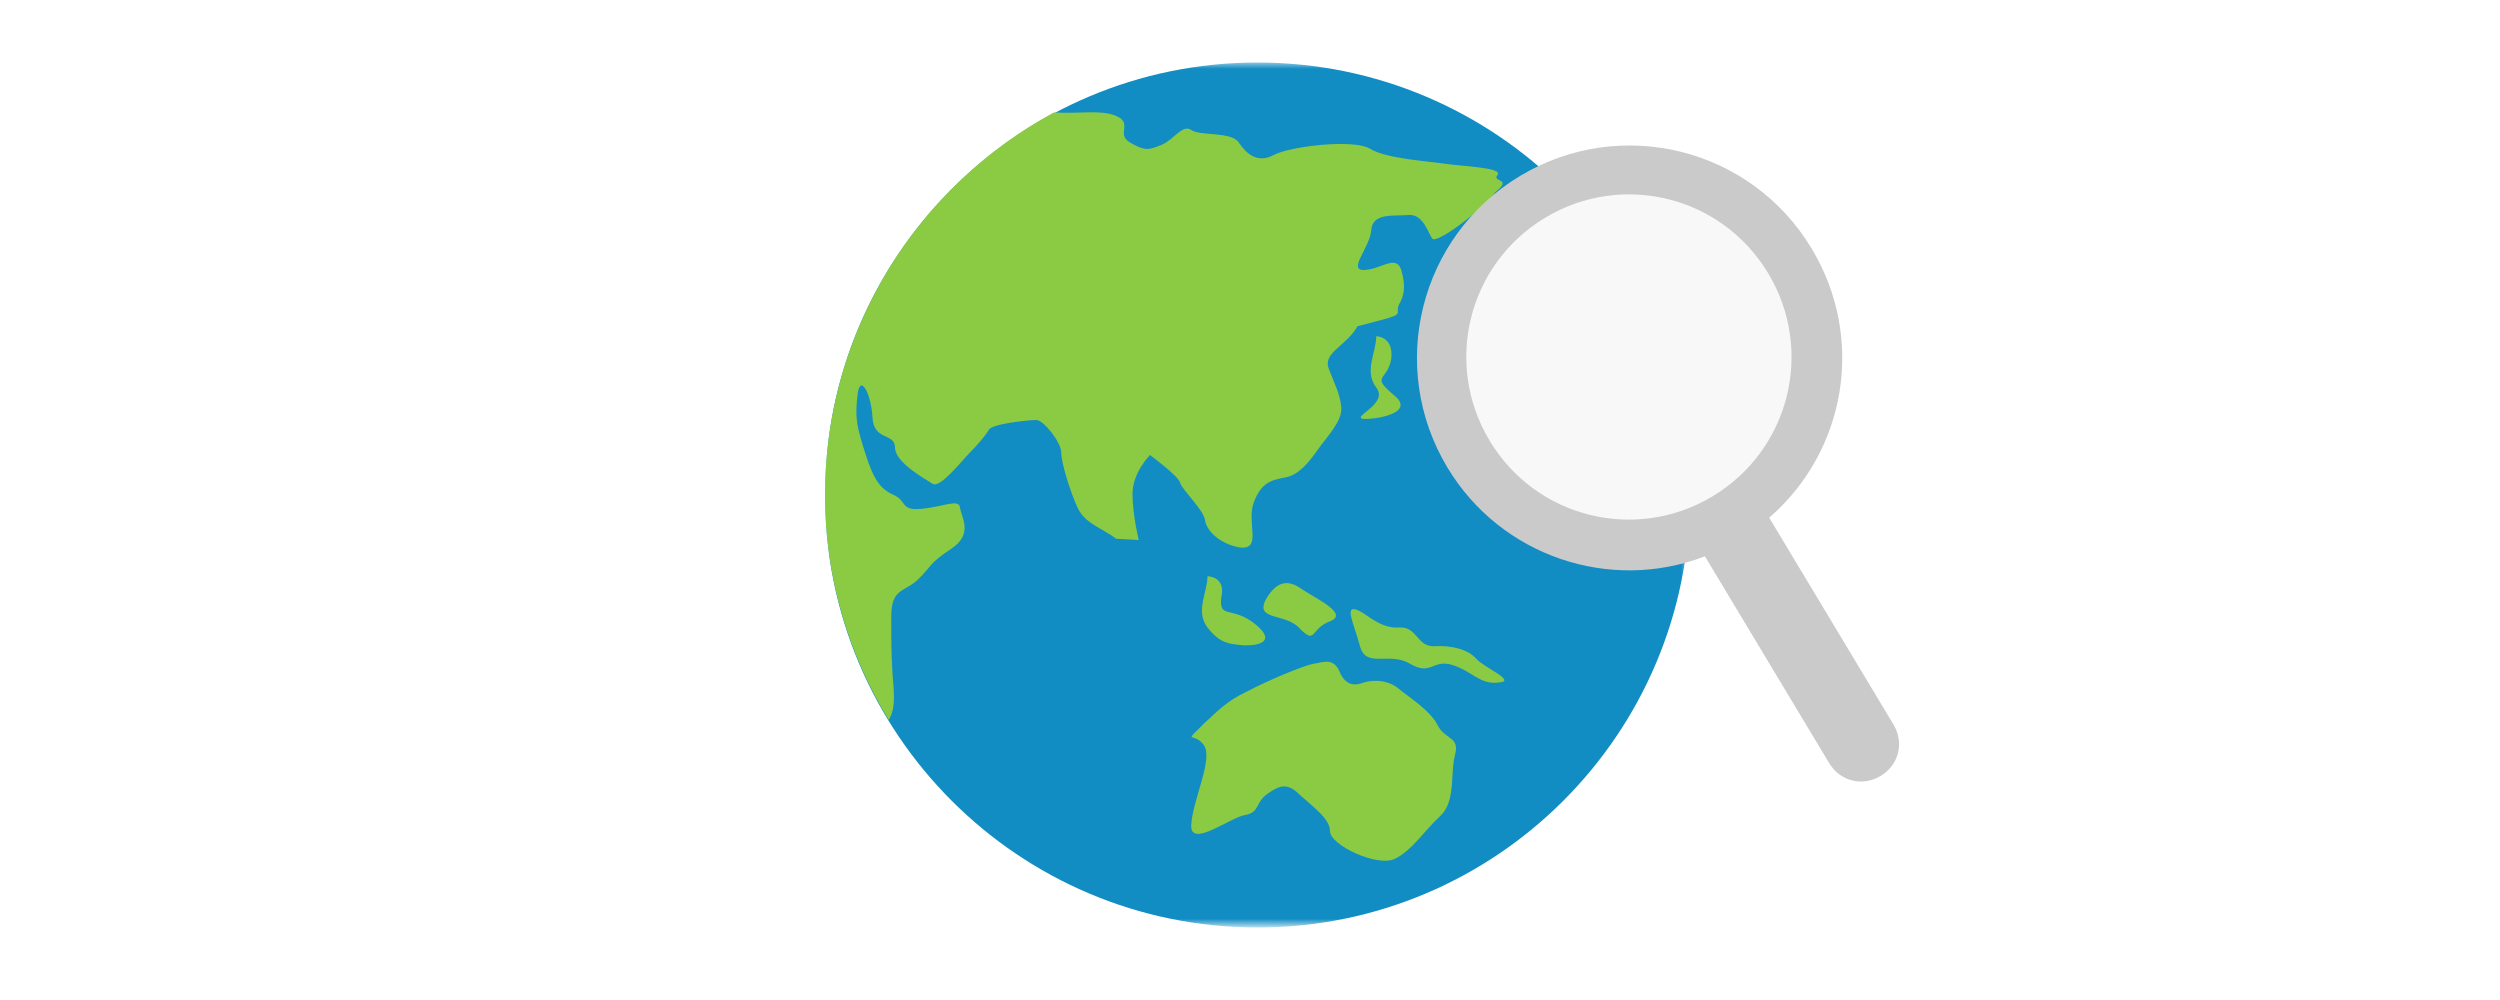 <svg xmlns="http://www.w3.org/2000/svg" viewBox="0 0 200 80" enable-background="new 0 0 200 80"><style type="text/css">.st0{filter:url(#Adobe_OpacityMaskFilter);} .st1{fill:#FFFFFF;} .st2{mask:url(#b_1_);fill:#128DC3;} .st3{fill:#8BCB44;} .st4{fill:#F8F8F8;stroke:#979797;} .st5{fill:#CACACA;}</style><defs><filter id="Adobe_OpacityMaskFilter" filterUnits="userSpaceOnUse" x="66" y="5" width="69.2" height="69.2"><feColorMatrix values="1 0 0 0 0 0 1 0 0 0 0 0 1 0 0 0 0 0 1 0"/></filter></defs><mask maskUnits="userSpaceOnUse" x="66" y="5" width="69.2" height="69.2" id="b_1_"><path id="a_1_" class="st1" d="M66 4.8h69.2v69.2h-69.2z"/></mask><path class="st2" d="M135.2 39.6c0 19.1-15.5 34.6-34.6 34.6s-34.6-15.5-34.6-34.6 15.5-34.6 34.6-34.6 34.6 15.5 34.6 34.6"/><path class="st3" d="M96.6 46.1c0 1.3-1 2.8 0 4.1 1 1.3 1.8 1.3 2.6 1.4.8.1 3.2 0 1.3-1.6-1.9-1.6-3-.4-2.8-2.2.4-1.7-1.1-1.7-1.1-1.7zM109 33.5c.8.1 4.4-.4 2.5-1.9-1.9-1.6-.5-1.1-.2-2.9.2-1.8-1.2-1.8-1.2-1.8 0 1.3-1 2.8 0 4.1s-1.9 2.3-1.1 2.5zM115 58c-.6-1.2-2.4-2.3-3.1-2.9-.7-.6-1.8-.8-2.8-.5-1 .4-1.6 0-2-1-.5-1-1.3-.6-2-.5-.7.1-3.6 1.3-5.3 2.2-1.7.8-2.4 1.6-3.5 2.6-1.7 1.7-.8.6 0 1.7s-.9 4.4-1 6.4c-.1 1.9 3.1-.6 4.3-.8 1.2-.2.8-1 1.8-1.7s1.6-.9 2.6.1c1.1 1 2.4 1.9 2.4 2.9 0 1.1 3.8 2.9 5.2 2.2 1.4-.7 2.3-2.2 3.6-3.4 1.3-1.2.8-3.5 1.2-4.9.4-1.5-.8-1.2-1.4-2.4zM118.1 52.7c-.6-.7-1.9-1.1-3.4-1-1.4 0-1.3-1.6-2.8-1.5-1.4.1-2.5-1-3.1-1.3-1.4-.7-.5.9 0 2.8.5 1.8 2.3.4 4 1.4 1.7 1 1.8-.4 3.4.1 1.6.5 2.2 1.6 3.7 1.4 1.5-.1-1.2-1.2-1.8-1.9zM106.4 49.7c1.6-.6-1.3-1.9-2.3-2.6-1-.7-1.9-.7-2.8.8-1 1.8 1.6 1.1 2.7 2.4 1.3 1.3.8 0 2.4-.6zM119.8 14c.5-.6-2.9-.7-4.2-.9-1.3-.2-4.7-.4-6-1.2-1.3-.8-6.4-.2-7.7.5-1.3.7-2.2-.1-2.8-1-.6-.9-3.1-.5-3.8-1-.7-.5-1.4.8-2.4 1.2-1 .4-1.3.5-2.5-.2s.4-1.6-1.3-2.2c-1.2-.4-2.6-.1-4.8-.2-10.9 5.9-18.3 17.4-18.3 30.6 0 6.6 1.9 12.8 5.1 18 .6-1 .4-2.3.3-3.7-.1-1.9-.1-2.3-.1-4.6s1.1-1.9 2.2-3 .8-1.2 2.6-2.4.8-2.5.7-3.3c-.1-.7-1.2-.1-3 .1s-1.2-.6-2.3-1.1c-1.1-.5-1.6-1.2-2.3-3.4-.7-2.2-.8-2.8-.6-4.6.2-1.8 1.1-.1 1.2 1.8.1 1.9 1.8 1.2 1.8 2.4s2.4 2.5 3 2.9c.6.4 2.3-1.8 2.9-2.4.6-.6 1.3-1.4 1.6-1.9.2-.5 3.2-.8 3.8-.8.6 0 2 1.8 2 2.6s.7 3.1 1.3 4.4c.6 1.3 1.9 1.6 3.1 2.5l1.8.1s-.5-2-.5-3.7c0-1.7 1.4-3.1 1.4-3.1s2.3 1.7 2.4 2.2c.1.5 1.9 2.2 2 3 .1.8 1.1 1.9 2.8 2.2 1.8.2.5-2 1.1-3.6.6-1.6 1.4-1.8 2.5-2 1.1-.2 1.9-1.2 2.6-2.2.7-1 2-2.3 1.9-3.4-.1-1.1-.5-1.8-1-3.1s1.4-1.8 2.3-3.4l1.9-.5c1.9-.5 1.1-.5 1.4-1.2.4-.7.6-1.4.2-2.8-.4-1.3-1.7 0-3 0s.5-1.8.6-3.2c.1-1.4 1.8-1.1 3-1.2 1.2-.1 1.6 1.6 1.9 1.9.4.4 4.1-2.4 5-3.7 1.5-1.2-.3-.8.2-1.4z"/><g transform="rotate(-31 54.318 -64.556)"><ellipse transform="matrix(-.857 -.515 .515 -.857 104.783 137.901)" class="st4" cx="71.5" cy="54.4" rx="14" ry="14"/><path class="st5" d="M68.5 71.2c-8-1.4-14-8.4-14-16.7 0-9.4 7.6-17 17-17s17 7.6 17 17c0 8.4-6 15.3-14 16.7v19.3c0 1.7-1.3 3-3 3s-3-1.3-3-3v-19.3zm3-3.8c7.2 0 13-5.8 13-13s-5.8-13-13-13-13 5.8-13 13 5.8 13 13 13z"/></g></svg>